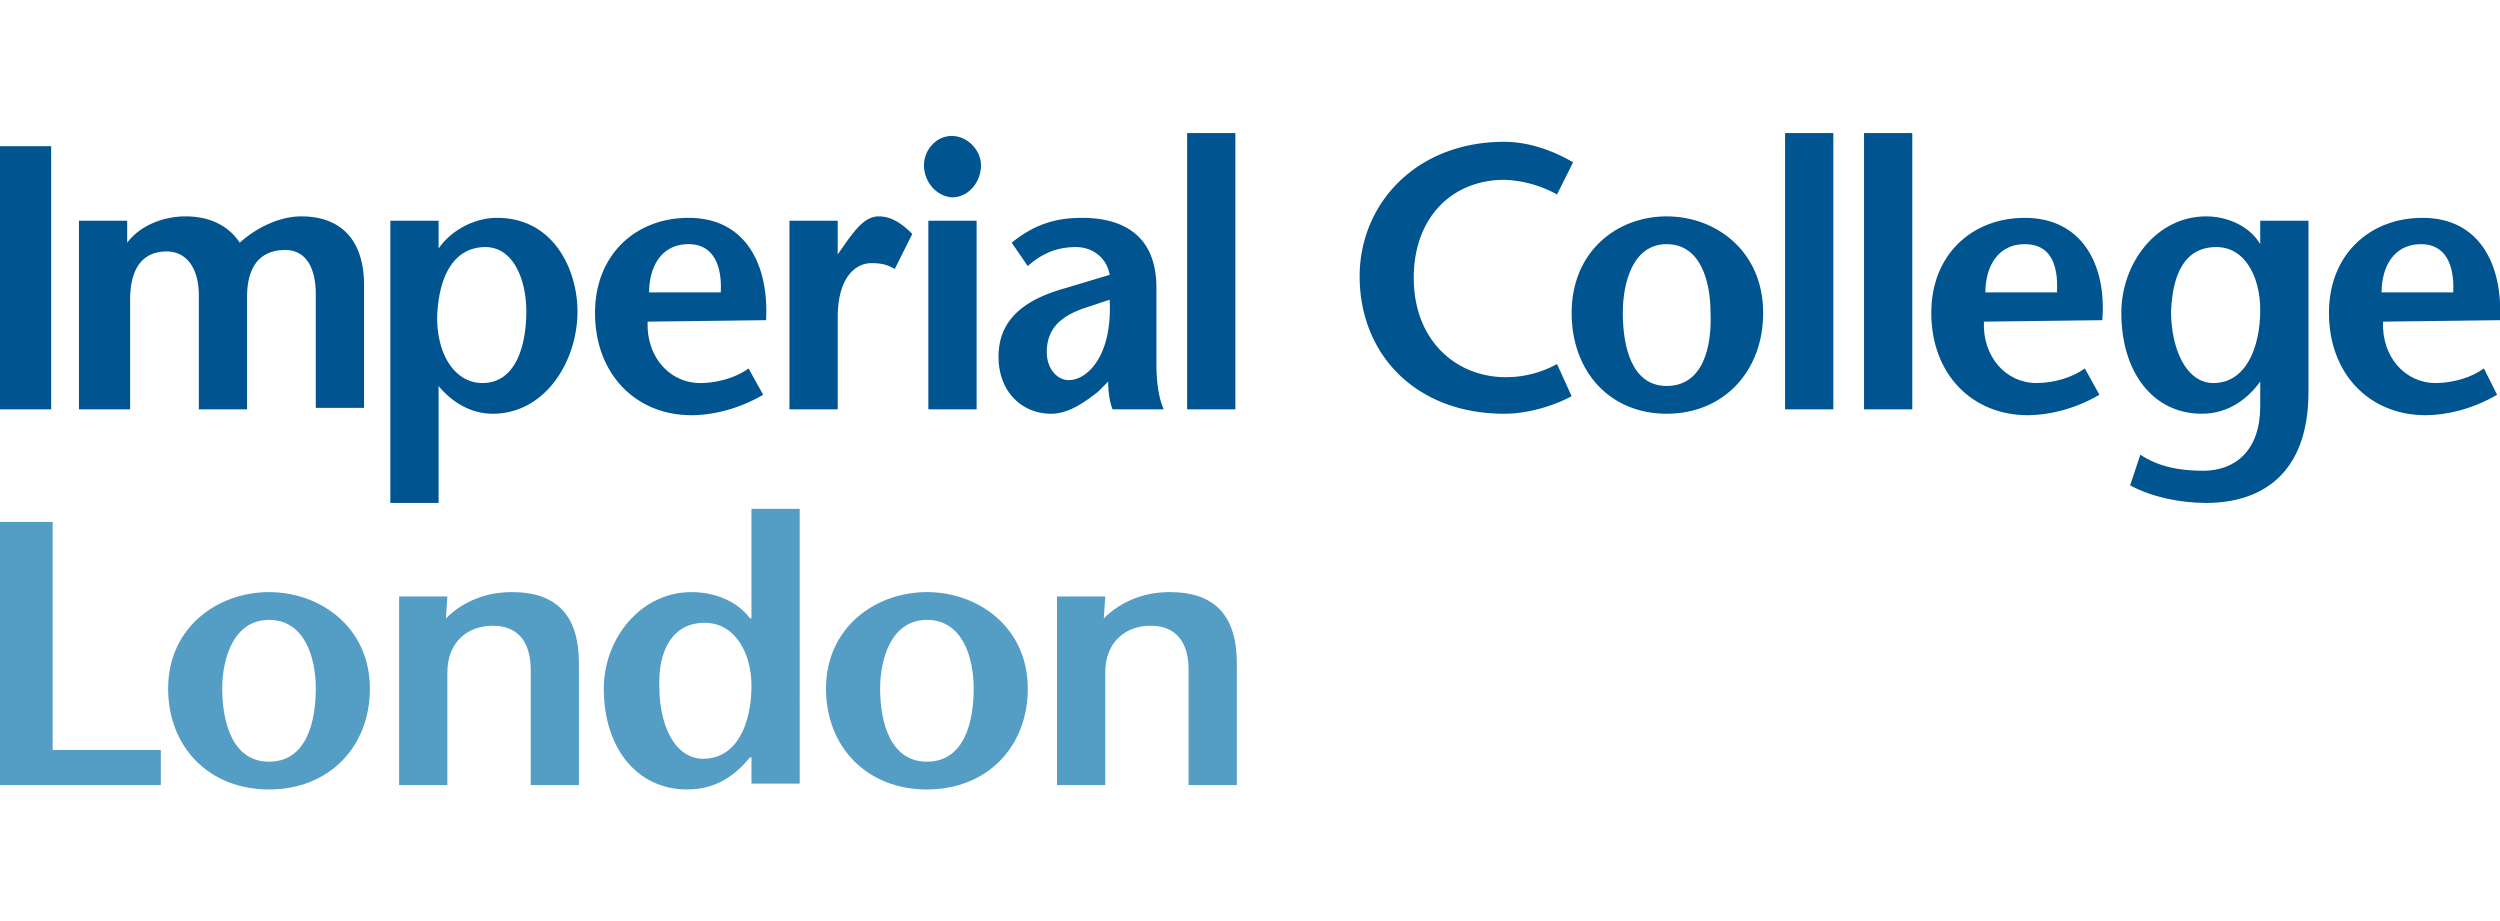 <svg xmlns="http://www.w3.org/2000/svg" xml:space="preserve" id="Layer_1" x="0" y="0" viewBox="0 0 171 63"><style>.st0{display:none}.st1{fill:#092869}.st1,.st4{display:inline}.st6{fill-rule:evenodd;clip-rule:evenodd;fill:#1a1d1c}.st10,.st9{display:inline;fill:#621361}.st10{fill:#4f5355}.st11{fill-rule:evenodd;clip-rule:evenodd}.st11,.st12,.st13{display:inline;fill:#231f20}.st13{fill:#141f47}.st17{fill:#be1b2d}.st23{fill:#3680b4}.st25{fill:#fefefe}.st78{fill:#ffb448}.st79,.st82,.st83{display:inline;fill:#101d49}.st82,.st83{fill:#002a53}.st83{fill:#c3002f}.st86{fill:#333}.st91{fill:#fff}.st102{fill:#00548f}.st103{fill:#549dc5}.st205,.st206{display:inline;fill:#5b3069}.st206{fill:#1476c6}.st213{fill:#272857}.st214,.st215{display:inline;fill:#002337}.st215{fill:#702567}</style><g id="Imperrial_College_London"><path d="M0 28V10h3.5v18zM8.7 16.6c.9-1.2 2.5-1.8 4-1.8 1.6 0 2.9.6 3.7 1.8 1.1-1 2.7-1.8 4.2-1.8 2.8 0 4.3 1.7 4.3 4.7v8.4h-3.3v-7.8c0-1.5-.5-3-2.1-3s-2.6 1-2.6 3.2V28h-3.3v-7.8c0-1.8-.8-3-2.2-3-1.6 0-2.5 1.1-2.5 3.3V28H5.4V15.1h3.3zM33.2 16.9c1.9 0 2.8 2.2 2.8 4.4 0 2.3-.7 4.9-3 4.9-1.8 0-3.1-1.8-3.1-4.5.1-2.9 1.2-4.8 3.3-4.8M30 15.1h-3.3v19.3H30v-8c.9 1.1 2.2 1.9 3.7 1.9 3.6 0 5.8-3.6 5.8-7 0-2.8-1.6-6.4-5.5-6.4-1.5 0-3.1.8-4 2.1zM44.4 20c0-1.7.8-3.3 2.7-3.3 1.6 0 2.3 1.3 2.2 3.3zm8 1.9c.2-3.8-1.4-7-5.3-7-3.6 0-6.4 2.5-6.4 6.5 0 4.2 2.8 7 6.6 7 1.4 0 3.2-.4 4.9-1.4l-1-1.8c-.8.6-2.1 1-3.3 1-2.1 0-3.7-1.8-3.6-4.2zM57.3 17.4l.7-1c.4-.5 1.1-1.6 2.1-1.6.8 0 1.5.4 2.3 1.2l-1.2 2.4c-.5-.3-.9-.4-1.6-.4-1.1 0-2.3 1-2.3 3.7V28H54V15.1h3.3zM66.8 15.1V28h-3.3V15.1zm-3.6-3.8c0-1 .8-2 1.9-2s2 1 2 2c0 1.1-.8 2.2-2 2.2-1.1-.1-1.9-1.1-1.9-2.2M75.9 20.5c.2 3.8-1.5 5.5-2.8 5.5-.8 0-1.5-.8-1.5-1.9 0-1.5.8-2.4 2.5-3zm-.1 5.6c0 .7.1 1.4.3 1.9h3.5c-.4-.9-.5-2.1-.5-3.1v-5.2c0-4-2.8-4.8-5.1-4.8-1.7 0-3.2.4-4.8 1.7l1.1 1.6c.9-.8 1.9-1.3 3.3-1.3 1.1 0 2.1.7 2.3 1.9l-3 .9c-2.9.8-4.6 2.2-4.6 4.7 0 2.4 1.6 3.9 3.6 3.9 1.2 0 2.3-.8 3.2-1.5zM81.2 28V9.1h3.3V28zM106.5 13.3a8 8 0 0 0-3.6-1c-3.6 0-6.2 2.6-6.2 6.7 0 4.3 2.9 6.8 6.3 6.8 1.4 0 2.6-.4 3.5-.9l1 2.2c-1.1.6-2.9 1.2-4.6 1.2-6.1 0-9.9-4.1-9.9-9.4 0-4.9 3.8-9.2 9.9-9.2 1.8 0 3.5.7 4.7 1.4z" class="st102"/><path d="M114 26.4c-2.4 0-3-2.7-3-5 0-2.1.7-4.7 3-4.7s3 2.5 3 4.7c.1 2.3-.5 5-3 5m0 1.9c3.9 0 6.6-2.9 6.6-6.9 0-4.2-3.2-6.6-6.6-6.6s-6.5 2.4-6.5 6.6c0 4 2.6 6.9 6.5 6.9M122.1 28V9.1h3.3V28zM127.5 28V9.1h3.3V28zM135.8 20c0-1.7.8-3.3 2.7-3.3 1.7 0 2.3 1.3 2.2 3.3zm8 1.9c.3-3.8-1.4-7-5.3-7-3.6 0-6.4 2.5-6.4 6.5 0 4.2 2.8 7 6.6 7 1.4 0 3.2-.4 4.9-1.4l-1-1.8c-.8.6-2.1 1-3.3 1-2.1 0-3.7-1.8-3.6-4.2zM162.9 20c0-1.7.8-3.3 2.7-3.3 1.6 0 2.3 1.3 2.2 3.3zm8.1 1.9c.2-3.8-1.4-7-5.3-7-3.6 0-6.4 2.5-6.4 6.5 0 4.2 2.8 7 6.6 7 1.4 0 3.2-.4 4.9-1.4l-.9-1.8c-.8.6-2.1 1-3.3 1-2.1 0-3.7-1.8-3.6-4.2zM151.6 16.9c2 0 3 2.1 3 4.3 0 2.6-1 5-3.2 5-1.9 0-2.9-2.4-2.9-4.9.1-2.5.9-4.4 3.1-4.4m6.3-1.8h-3.3v1.6c-.7-1.2-2.2-1.9-3.7-1.9-3.4 0-5.8 3.2-5.8 6.6 0 4.1 2.2 6.9 5.5 6.9 1.9 0 3.2-1.1 4-2.2v1.7c0 3-1.7 4.4-3.9 4.4-1.7 0-3.1-.3-4.3-1.1l-.7 2.1c1.5.8 3.4 1.2 5.2 1.2 3.7 0 7-1.9 7-7.6z" class="st102"/><path d="M0 35.7h3.6v15.6H11v2.4H0zM30.5 42.3c1.2-1.2 2.8-1.8 4.5-1.8 3.1 0 4.6 1.6 4.6 4.9v8.3h-3.3v-7.9c0-1.8-.8-3-2.6-3-1.7 0-3.1 1.1-3.1 3.2v7.7h-3.3V40.8h3.3zM48.2 42.6c2.1 0 3.2 2.1 3.2 4.3 0 2.6-1 5-3.3 5-2 0-3-2.4-3-4.9-.1-2.5.9-4.4 3.1-4.4m3.2 11h3.3V34.8h-3.3v7.5h-.1c-.8-1.1-2.3-1.8-4-1.8-3.5 0-6 3.2-6 6.6 0 4.1 2.3 6.9 5.7 6.9 2.1 0 3.4-1.1 4.3-2.2h.1zM63.4 52.1c-2.5 0-3.2-2.7-3.2-5 0-2.1.8-4.7 3.2-4.7s3.2 2.5 3.2 4.7-.6 5-3.2 5m0 1.9c4.1 0 6.9-2.9 6.9-6.9 0-4.2-3.4-6.6-6.9-6.6s-6.9 2.4-6.9 6.6c0 4 2.8 6.9 6.9 6.9M75.5 42.3c1.2-1.2 2.8-1.8 4.5-1.8 3.1 0 4.6 1.6 4.6 4.9v8.3h-3.3v-7.9c0-1.8-.8-3-2.6-3-1.7 0-3.1 1.1-3.1 3.2v7.7h-3.3V40.8h3.3zM18.4 52.1c-2.5 0-3.2-2.7-3.2-5 0-2.1.8-4.7 3.2-4.7s3.2 2.5 3.2 4.7-.6 5-3.2 5m0 1.9c4.1 0 6.9-2.9 6.9-6.9 0-4.2-3.4-6.6-6.9-6.6s-6.9 2.4-6.9 6.6c0 4 2.8 6.9 6.9 6.9" class="st103"/></g></svg>